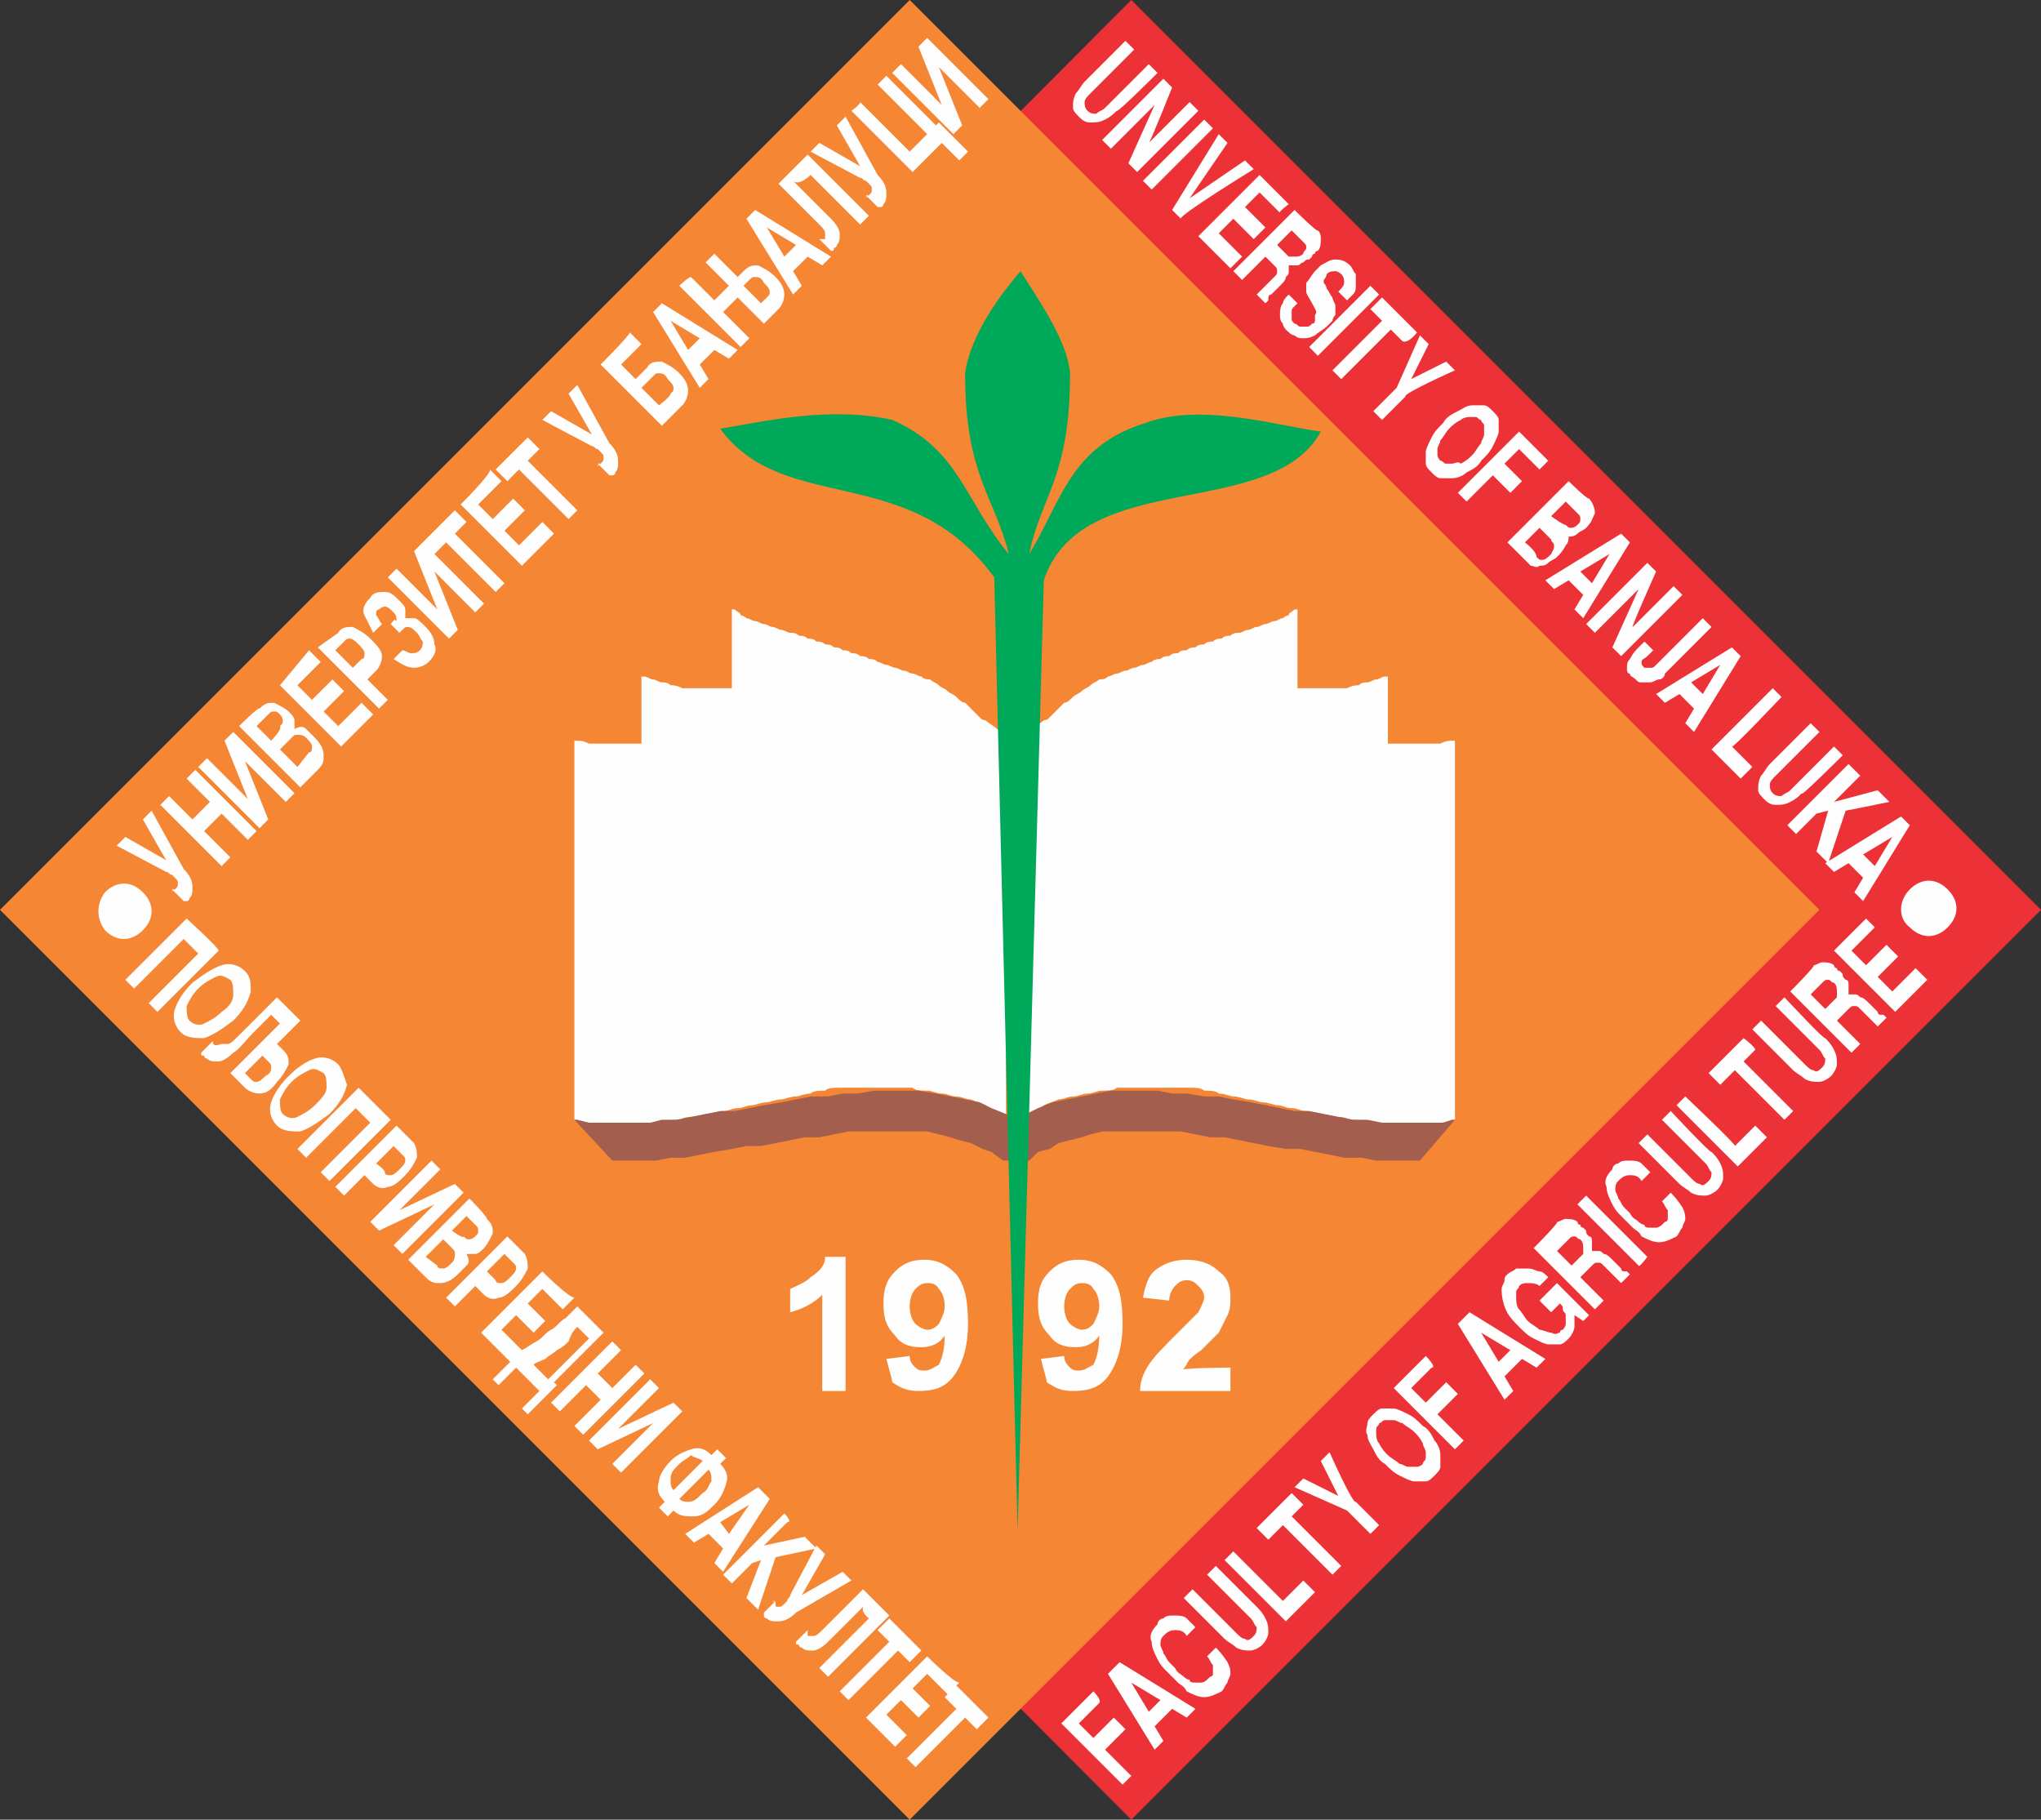 <?xml version="1.0" encoding="utf-8"?>
<!-- Generator: Adobe Illustrator 19.0.0, SVG Export Plug-In . SVG Version: 6.00 Build 0)  -->
<svg version="1.1" id="Layer_1" xmlns="http://www.w3.org/2000/svg" xmlns:xlink="http://www.w3.org/1999/xlink" x="0px" y="0px"
	 viewBox="-270 365.6 70 62.4" style="enable-background:new -270 365.6 70 62.4;" xml:space="preserve">
<rect x="-270" y="365.6" width="70" height="62.4" fill="#333333" stroke="none"/>
<style type="text/css">
	.st0{fill:#ED3237;}
	.st1{fill:#F58634;}
	.st2{fill:#FEFEFE;stroke:#537473;stroke-width:7.716210e-04;}
	.st3{fill:#A45E4D;stroke:#537473;stroke-width:7.716210e-04;}
	.st4{fill:#00A859;stroke:#537473;stroke-width:7.716210e-04;}
	.st5{fill:#FEFEFE;}
	.st6{fill:#FEFEFE;stroke:#ED3237;stroke-width:7.736520e-04;}
</style>
<g id="Layer_x0020_1">
	<g id="_222062576">
		<polygon id="_222063416" class="st0" points="-231.2,365.6 -200,396.8 -231.2,428 -262.3,396.8 		"/>
		<polygon id="_222063368" class="st1" points="-238.8,365.6 -207.6,396.8 -238.8,428 -270,396.8 		"/>
		<path id="_222063320" class="st2" d="M-250.3,404v-13c0,0,0.1,0,0.1,0c0.1,0,0.2,0,0.4,0.1c0.1,0,0.3,0,0.4,0c0.1,0,0.3,0,0.4,0
			c0.1,0,0.3,0,0.4,0c0.1,0,0.3,0,0.4,0c0.2,0,0.3,0,0.5,0c0.2,0,0.3,0,0.5,0c0.2,0,0.3,0,0.5-0.1c0.2,0,0.3,0,0.5-0.1
			c0.2,0,0.3-0.1,0.5-0.1c0.2,0,0.3-0.1,0.5-0.1c0.2,0,0.3-0.1,0.5-0.1c0.2,0,0.3-0.1,0.5-0.1c0.2,0,0.3-0.1,0.5-0.1
			c0.2,0,0.4-0.1,0.5-0.1c0.2,0,0.4-0.1,0.5-0.1c0.2,0,0.4-0.1,0.5-0.1c0.2,0,0.4,0,0.5-0.1c0.2,0,0.4,0,0.5-0.1c0.2,0,0.4,0,0.5,0
			c0.2,0,0.4,0,0.5,0c0.2,0,0.4,0,0.5,0c0.2,0,0.4,0,0.5,0c0.2,0,0.4,0,0.5,0c0.2,0,0.3,0,0.5,0.1c0.2,0,0.3,0.1,0.5,0.1
			c0.2,0,0.3,0.1,0.5,0.1c0.2,0,0.3,0.1,0.5,0.1c0.2,0.1,0.3,0.1,0.5,0.2c0.1,0.1,0.3,0.1,0.4,0.2c0.1,0.1,0.2,0.1,0.3,0.2v13
			c-0.1-0.1-0.2-0.1-0.3-0.2c-0.2-0.1-0.3-0.1-0.4-0.2c-0.2-0.1-0.3-0.1-0.5-0.2c-0.2,0-0.3-0.1-0.5-0.1c-0.2,0-0.3-0.1-0.5-0.1
			c-0.2,0-0.3-0.1-0.5-0.1c-0.2,0-0.4,0-0.5-0.1c-0.2,0-0.4,0-0.5,0c-0.2,0-0.4,0-0.5,0c-0.2,0-0.4,0-0.5,0c-0.2,0-0.4,0-0.5,0
			c-0.2,0-0.4,0-0.5,0c-0.2,0-0.4,0-0.5,0.1c-0.2,0-0.4,0-0.5,0.1c-0.2,0-0.4,0.1-0.5,0.1c-0.2,0-0.4,0.1-0.5,0.1
			c-0.2,0-0.4,0.1-0.5,0.1c-0.2,0-0.4,0.1-0.5,0.1c-0.2,0-0.3,0.1-0.5,0.1c-0.2,0-0.3,0.1-0.5,0.1c-0.2,0-0.3,0.1-0.5,0.1
			c-0.2,0-0.3,0.1-0.5,0.1c-0.2,0-0.3,0-0.5,0.1c-0.2,0-0.3,0-0.5,0.1c-0.2,0-0.3,0-0.5,0c-0.2,0-0.3,0-0.5,0c-0.1,0-0.3,0-0.4,0
			c-0.1,0-0.3,0-0.4,0c-0.1,0-0.3,0-0.4,0c-0.1,0-0.3,0-0.4,0C-250,404.1-250.1,404-250.3,404C-250.2,404-250.3,404-250.3,404
			L-250.3,404z"/>
		<path id="_222063272" class="st2" d="M-248,401.8v-13c0,0,0,0,0.1,0c0.1,0,0.2,0.1,0.3,0.1c0.1,0,0.2,0.1,0.3,0.1
			c0.1,0,0.2,0,0.3,0.1c0.1,0,0.2,0,0.4,0.1c0.1,0,0.2,0,0.4,0c0.1,0,0.3,0,0.4,0c0.1,0,0.3,0,0.4,0c0.1,0,0.3,0,0.4,0
			c0.1,0,0.3,0,0.4,0c0.1,0,0.3,0,0.4,0c0.1,0,0.3,0,0.4,0c0.1,0,0.3,0,0.4,0c0.1,0,0.3,0,0.4,0c0.1,0,0.3,0,0.4,0
			c0.1,0,0.3,0,0.4,0c0.1,0,0.3,0,0.4,0c0.1,0,0.3,0,0.4,0c0.1,0,0.3,0,0.5,0c0.1,0,0.3,0,0.5,0c0.1,0,0.3,0,0.4,0
			c0.1,0,0.3,0,0.5,0c0.1,0,0.3,0,0.5,0.1c0.1,0,0.3,0.1,0.4,0.1c0.1,0,0.3,0.1,0.4,0.1c0.1,0,0.3,0.1,0.4,0.1
			c0.1,0,0.3,0.1,0.4,0.1c0.1,0.1,0.3,0.1,0.4,0.2c0.1,0.1,0.3,0.1,0.4,0.2c0.1,0.1,0.3,0.2,0.4,0.2c0.1,0.1,0.3,0.2,0.4,0.3
			c0.1,0.1,0.2,0.2,0.3,0.2v13c-0.1-0.1-0.2-0.2-0.3-0.2c-0.1-0.1-0.3-0.2-0.4-0.3c-0.1-0.1-0.3-0.2-0.4-0.2
			c-0.1-0.1-0.3-0.1-0.4-0.2c-0.1-0.1-0.3-0.1-0.4-0.2c-0.1,0-0.3-0.1-0.4-0.1c-0.1,0-0.3-0.1-0.4-0.1c-0.1,0-0.3-0.1-0.4-0.1
			c-0.2,0-0.3,0-0.5-0.1c-0.2,0-0.3,0-0.5-0.1c-0.2,0-0.3,0-0.4,0c-0.2,0-0.3,0-0.5,0c-0.2,0-0.3,0-0.5,0c-0.2,0-0.3,0-0.5,0
			c-0.2,0-0.3,0-0.4,0c-0.2,0-0.3,0-0.5,0c-0.1,0-0.3,0-0.4,0c-0.1,0-0.3,0-0.4,0c-0.1,0-0.3,0-0.4,0c-0.1,0-0.3,0-0.4,0
			c-0.1,0-0.3,0-0.4,0c-0.1,0-0.3,0-0.4,0c-0.1,0-0.3,0-0.4,0c-0.1,0-0.3,0-0.4,0c-0.1,0-0.3,0-0.4,0c-0.1,0-0.3,0-0.4,0
			c-0.1,0-0.2,0-0.4,0c-0.1,0-0.2,0-0.4-0.1c-0.1,0-0.2,0-0.3-0.1c-0.1,0-0.2-0.1-0.3-0.1C-247.7,401.9-247.8,401.9-248,401.8
			C-248,401.8-248,401.8-248,401.8z"/>
		<path id="_222063224" class="st2" d="M-244.9,399.5v-13c0,0,0,0,0.1,0c0.1,0.1,0.2,0.1,0.2,0.2c0.1,0,0.2,0.1,0.2,0.1
			c0.1,0,0.2,0.1,0.3,0.1c0.1,0,0.2,0.1,0.3,0.1c0.1,0,0.2,0.1,0.3,0.1c0.1,0,0.2,0.1,0.3,0.1c0.1,0,0.2,0.1,0.3,0.1
			c0.1,0,0.2,0,0.3,0.1c0.1,0,0.2,0,0.3,0.1c0.1,0,0.2,0,0.3,0.1c0.1,0,0.2,0,0.3,0.1c0.1,0,0.2,0,0.3,0.1c0.1,0,0.2,0,0.3,0.1
			c0.1,0,0.2,0,0.3,0.1c0.1,0,0.2,0,0.3,0.1c0.1,0,0.2,0,0.3,0.1c0.1,0,0.2,0,0.3,0.1c0.1,0,0.2,0.1,0.3,0.1c0.1,0,0.2,0.1,0.3,0.1
			c0.1,0,0.2,0.1,0.3,0.1c0.1,0,0.2,0.1,0.3,0.1c0.1,0,0.2,0.1,0.3,0.1c0.1,0.1,0.2,0.1,0.3,0.1c0.1,0.1,0.2,0.1,0.3,0.2
			c0.1,0.1,0.2,0.1,0.3,0.2c0.1,0.1,0.2,0.1,0.3,0.2c0.1,0.1,0.2,0.2,0.3,0.2c0.1,0.1,0.2,0.2,0.3,0.3c0.1,0.1,0.2,0.2,0.3,0.3
			c0.1,0.1,0.2,0.2,0.3,0.3c0.1,0.1,0.1,0.2,0.2,0.3v13c-0.1-0.1-0.1-0.2-0.2-0.3c-0.1-0.1-0.2-0.2-0.3-0.3
			c-0.1-0.1-0.2-0.2-0.3-0.3c-0.1-0.1-0.2-0.2-0.3-0.3c-0.1-0.1-0.2-0.2-0.3-0.2c-0.1-0.1-0.2-0.1-0.3-0.2c-0.1-0.1-0.2-0.1-0.3-0.2
			c-0.1-0.1-0.2-0.1-0.3-0.2c-0.1-0.1-0.2-0.1-0.3-0.1c-0.1,0-0.2-0.1-0.3-0.1c-0.1,0-0.2-0.1-0.3-0.1c-0.1,0-0.2-0.1-0.3-0.1
			c-0.1,0-0.2-0.1-0.3-0.1c-0.1,0-0.2-0.1-0.3-0.1c-0.1,0-0.2,0-0.3-0.1c-0.1,0-0.2,0-0.3-0.1c-0.1,0-0.2,0-0.3-0.1
			c-0.1,0-0.2,0-0.3-0.1c-0.1,0-0.2,0-0.3-0.1c-0.1,0-0.2,0-0.3-0.1c-0.1,0-0.2,0-0.3-0.1c-0.1,0-0.2,0-0.3-0.1
			c-0.1,0-0.2,0-0.3-0.1c-0.1,0-0.2,0-0.3-0.1c-0.1,0-0.2-0.1-0.3-0.1c-0.1,0-0.2-0.1-0.3-0.1c-0.1,0-0.2-0.1-0.3-0.1
			c-0.1,0-0.2-0.1-0.3-0.1c-0.1,0-0.2-0.1-0.3-0.1c-0.1,0-0.2-0.1-0.2-0.1C-244.7,399.6-244.7,399.6-244.9,399.5
			C-244.8,399.5-244.8,399.5-244.9,399.5L-244.9,399.5z"/>
		<path id="_222063176" class="st2" d="M-220.1,404v-13c0,0-0.1,0-0.1,0c-0.1,0-0.2,0-0.4,0.1c-0.1,0-0.3,0-0.4,0
			c-0.1,0-0.3,0-0.4,0c-0.1,0-0.3,0-0.4,0c-0.1,0-0.3,0-0.4,0c-0.2,0-0.3,0-0.5,0c-0.2,0-0.3,0-0.5,0c-0.2,0-0.3,0-0.5-0.1
			c-0.2,0-0.3,0-0.5-0.1c-0.2,0-0.3-0.1-0.5-0.1c-0.2,0-0.3-0.1-0.5-0.1c-0.2,0-0.3-0.1-0.5-0.1c-0.2,0-0.3-0.1-0.5-0.1
			c-0.2,0-0.3-0.1-0.5-0.1c-0.2,0-0.4-0.1-0.5-0.1c-0.2,0-0.4-0.1-0.5-0.1c-0.2,0-0.4-0.1-0.5-0.1c-0.2,0-0.4,0-0.5-0.1
			c-0.2,0-0.4,0-0.5-0.1c-0.2,0-0.4,0-0.5,0c-0.2,0-0.4,0-0.5,0c-0.2,0-0.4,0-0.5,0c-0.2,0-0.4,0-0.5,0c-0.2,0-0.4,0-0.5,0
			c-0.2,0-0.3,0-0.5,0.1c-0.2,0-0.3,0.1-0.5,0.1c-0.2,0-0.3,0.1-0.5,0.1c-0.2,0-0.3,0.1-0.5,0.1c-0.2,0.1-0.3,0.1-0.5,0.2
			c-0.1,0.1-0.3,0.1-0.4,0.2c-0.1,0.1-0.2,0.1-0.3,0.2v13c0.1-0.1,0.2-0.1,0.3-0.2c0.2-0.1,0.3-0.1,0.4-0.2c0.2-0.1,0.3-0.1,0.5-0.2
			c0.2,0,0.3-0.1,0.5-0.1c0.2,0,0.3-0.1,0.5-0.1c0.2,0,0.3-0.1,0.5-0.1c0.2,0,0.4,0,0.5-0.1c0.2,0,0.4,0,0.5,0c0.2,0,0.4,0,0.5,0
			c0.2,0,0.4,0,0.5,0c0.2,0,0.4,0,0.5,0c0.2,0,0.4,0,0.5,0c0.2,0,0.4,0,0.5,0.1c0.2,0,0.4,0,0.5,0.1c0.2,0,0.4,0.1,0.5,0.1
			c0.2,0,0.4,0.1,0.5,0.1c0.2,0,0.4,0.1,0.5,0.1c0.2,0,0.4,0.1,0.5,0.1c0.2,0,0.3,0.1,0.5,0.1c0.2,0,0.3,0.1,0.5,0.1
			c0.2,0,0.3,0.1,0.5,0.1c0.2,0,0.3,0.1,0.5,0.1c0.2,0,0.3,0,0.5,0.1c0.2,0,0.3,0,0.5,0.1c0.2,0,0.3,0,0.5,0c0.2,0,0.3,0,0.5,0
			c0.1,0,0.3,0,0.4,0c0.1,0,0.3,0,0.4,0c0.1,0,0.3,0,0.4,0c0.1,0,0.3,0,0.4,0C-220.4,404.1-220.3,404-220.1,404
			C-220.1,404-220.1,404-220.1,404L-220.1,404z"/>
		<path id="_222063128" class="st2" d="M-222.4,401.8v-13c0,0,0,0-0.1,0c-0.1,0-0.2,0.1-0.3,0.1c-0.1,0-0.2,0.1-0.3,0.1
			c-0.1,0-0.2,0-0.3,0.1c-0.1,0-0.2,0-0.4,0.1c-0.1,0-0.2,0-0.4,0c-0.1,0-0.3,0-0.4,0c-0.1,0-0.3,0-0.4,0c-0.1,0-0.3,0-0.4,0
			c-0.1,0-0.3,0-0.4,0c-0.1,0-0.3,0-0.4,0c-0.1,0-0.3,0-0.4,0c-0.1,0-0.3,0-0.4,0c-0.1,0-0.3,0-0.4,0c-0.1,0-0.3,0-0.4,0
			c-0.1,0-0.3,0-0.4,0c-0.1,0-0.3,0-0.4,0c-0.1,0-0.3,0-0.4,0c-0.1,0-0.3,0-0.5,0c-0.1,0-0.3,0-0.5,0c-0.1,0-0.3,0-0.4,0
			c-0.1,0-0.3,0-0.5,0c-0.1,0-0.3,0-0.5,0.1c-0.1,0-0.3,0.1-0.4,0.1c-0.1,0-0.3,0.1-0.4,0.1c-0.1,0-0.3,0.1-0.4,0.1
			c-0.1,0-0.3,0.1-0.4,0.1c-0.1,0.1-0.3,0.1-0.4,0.2c-0.1,0.1-0.3,0.1-0.4,0.2c-0.1,0.1-0.3,0.2-0.4,0.2c-0.1,0.1-0.3,0.2-0.4,0.3
			c-0.1,0.1-0.2,0.2-0.3,0.2v13c0.1-0.1,0.2-0.2,0.3-0.2c0.1-0.1,0.3-0.2,0.4-0.3c0.1-0.1,0.3-0.2,0.4-0.2c0.1-0.1,0.3-0.1,0.4-0.2
			c0.1-0.1,0.3-0.1,0.4-0.2c0.1,0,0.3-0.1,0.4-0.1c0.1,0,0.3-0.1,0.4-0.1c0.1,0,0.3-0.1,0.4-0.1c0.2,0,0.3,0,0.5-0.1
			c0.2,0,0.3,0,0.5-0.1c0.2,0,0.3,0,0.4,0c0.2,0,0.3,0,0.5,0c0.2,0,0.3,0,0.5,0c0.2,0,0.3,0,0.5,0c0.2,0,0.3,0,0.4,0
			c0.2,0,0.3,0,0.5,0c0.1,0,0.3,0,0.4,0c0.1,0,0.3,0,0.4,0c0.1,0,0.3,0,0.4,0c0.1,0,0.3,0,0.4,0c0.1,0,0.3,0,0.4,0
			c0.1,0,0.3,0,0.4,0c0.1,0,0.3,0,0.4,0c0.1,0,0.3,0,0.4,0c0.1,0,0.3,0,0.4,0c0.1,0,0.3,0,0.4,0c0.1,0,0.2,0,0.4,0
			c0.1,0,0.2,0,0.4-0.1c0.1,0,0.2,0,0.3-0.1c0.1,0,0.2-0.1,0.3-0.1C-222.6,401.9-222.5,401.9-222.4,401.8
			C-222.4,401.8-222.4,401.8-222.4,401.8z"/>
		<path id="_222063080" class="st2" d="M-225.5,399.5v-13c0,0,0,0-0.1,0c-0.1,0.1-0.2,0.1-0.2,0.2c-0.1,0-0.2,0.1-0.2,0.1
			c-0.1,0-0.2,0.1-0.3,0.1c-0.1,0-0.2,0.1-0.3,0.1c-0.1,0-0.2,0.1-0.3,0.1c-0.1,0-0.2,0.1-0.3,0.1c-0.1,0-0.2,0.1-0.3,0.1
			c-0.1,0-0.2,0-0.3,0.1c-0.1,0-0.2,0-0.3,0.1c-0.1,0-0.2,0-0.3,0.1c-0.1,0-0.2,0-0.3,0.1c-0.1,0-0.2,0-0.3,0.1
			c-0.1,0-0.2,0-0.3,0.1c-0.1,0-0.2,0-0.3,0.1c-0.1,0-0.2,0-0.3,0.1c-0.1,0-0.2,0-0.3,0.1c-0.1,0-0.2,0-0.3,0.1
			c-0.1,0-0.2,0.1-0.3,0.1c-0.1,0-0.2,0.1-0.3,0.1c-0.1,0-0.2,0.1-0.3,0.1c-0.1,0-0.2,0.1-0.3,0.1c-0.1,0-0.2,0.1-0.3,0.1
			c-0.1,0.1-0.2,0.1-0.3,0.1c-0.1,0.1-0.2,0.1-0.3,0.2c-0.1,0.1-0.2,0.1-0.3,0.2c-0.1,0.1-0.2,0.1-0.3,0.2c-0.1,0.1-0.2,0.2-0.3,0.2
			c-0.1,0.1-0.2,0.2-0.3,0.3c-0.1,0.1-0.2,0.2-0.3,0.3c-0.1,0.1-0.2,0.2-0.3,0.3c-0.1,0.1-0.1,0.2-0.2,0.3v13
			c0.1-0.1,0.1-0.2,0.2-0.3c0.1-0.1,0.2-0.2,0.3-0.3c0.1-0.1,0.2-0.2,0.3-0.3c0.1-0.1,0.2-0.2,0.3-0.3c0.1-0.1,0.2-0.2,0.3-0.2
			c0.1-0.1,0.2-0.1,0.3-0.2c0.1-0.1,0.2-0.1,0.3-0.2c0.1-0.1,0.2-0.1,0.3-0.2c0.1-0.1,0.2-0.1,0.3-0.1c0.1,0,0.2-0.1,0.3-0.1
			c0.1,0,0.2-0.1,0.3-0.1c0.1,0,0.2-0.1,0.3-0.1c0.1,0,0.2-0.1,0.3-0.1c0.1,0,0.2-0.1,0.3-0.1c0.1,0,0.2,0,0.3-0.1
			c0.1,0,0.2,0,0.3-0.1c0.1,0,0.2,0,0.3-0.1c0.1,0,0.2,0,0.3-0.1c0.1,0,0.2,0,0.3-0.1c0.1,0,0.2,0,0.3-0.1c0.1,0,0.2,0,0.3-0.1
			c0.1,0,0.2,0,0.3-0.1c0.1,0,0.2,0,0.3-0.1c0.1,0,0.2,0,0.3-0.1c0.1,0,0.2-0.1,0.3-0.1c0.1,0,0.2-0.1,0.3-0.1
			c0.1,0,0.2-0.1,0.3-0.1c0.1,0,0.2-0.1,0.3-0.1c0.1,0,0.2-0.1,0.3-0.1c0.1,0,0.2-0.1,0.2-0.1C-225.7,399.6-225.6,399.6-225.5,399.5
			C-225.5,399.5-225.5,399.5-225.5,399.5L-225.5,399.5z"/>
		<polygon id="_222063032" class="st3" points="-250.3,404 -250.2,404 -249.8,404.1 -249.4,404.1 -249,404.1 -248.6,404.1 
			-248.2,404.1 -247.7,404.1 -247.3,404 -246.8,404 -246.3,403.9 -245.8,403.8 -245.3,403.7 -244.8,403.7 -244.3,403.6 
			-243.8,403.5 -243.2,403.4 -242.7,403.3 -242.2,403.2 -241.6,403.2 -241.1,403.1 -240.6,403.1 -240,403 -239.5,403 -239,403 
			-238.5,403 -237.9,403.1 -237.4,403.2 -236.9,403.3 -236.4,403.4 -236,403.6 -235.5,403.8 -235.2,404 -234.8,403.8 -234.4,403.6 
			-233.9,403.4 -233.4,403.3 -232.9,403.2 -232.4,403.1 -231.9,403 -231.4,403 -230.9,403 -230.3,403 -229.8,403.1 -229.3,403.1 
			-228.7,403.2 -228.2,403.2 -227.7,403.3 -227.1,403.4 -226.6,403.5 -226.1,403.6 -225.6,403.7 -225.1,403.7 -224.6,403.8 
			-224.1,403.9 -223.6,404 -223.1,404 -222.6,404.1 -222.2,404.1 -221.7,404.1 -221.3,404.1 -220.9,404.1 -220.5,404.1 -220.2,404 
			-220.1,404 -220.1,404 -221.3,405.4 -221.8,405.4 -222.3,405.4 -222.8,405.4 -223.3,405.3 -223.9,405.3 -224.4,405.2 
			-224.9,405.1 -225.4,405 -225.9,405 -226.5,404.9 -227,404.8 -227.5,404.7 -228,404.6 -228.5,404.6 -229,404.5 -229.5,404.4 
			-230,404.4 -230.4,404.4 -230.9,404.4 -231.3,404.4 -231.7,404.4 -232.2,404.4 -232.6,404.5 -232.9,404.6 -233.3,404.7 
			-233.7,404.8 -234,405 -234.4,405.1 -234.7,405.4 -235.6,405.4 -236,405.1 -236.3,405 -236.7,404.8 -237.1,404.7 -237.4,404.6 
			-237.8,404.5 -238.2,404.4 -238.6,404.4 -239.1,404.4 -239.5,404.4 -239.9,404.4 -240.4,404.4 -240.9,404.4 -241.4,404.5 
			-241.9,404.6 -242.4,404.6 -242.9,404.7 -243.4,404.8 -243.9,404.9 -244.4,404.9 -244.9,405 -245.5,405.1 -246,405.2 
			-246.5,405.3 -247,405.3 -247.5,405.4 -248.1,405.4 -248.6,405.4 -249,405.4 -250.3,404 		"/>
		<path id="_222062984" class="st4" d="M-235.9,385.4c-2.9-4-7.2-2.1-9.4-5.1c1.3-0.2,3.7-0.8,5.9-0.3c2.3,1,2.5,2.8,4,4.6
			c-0.5-2-1.5-2.7-1.5-6.2c0.2-1.4,1.3-2.8,1.9-3.5c0.7,1.1,1.6,2.4,1.7,3.5c0,3.6-1,4.2-1.4,6.2c1.1-1.8,1.4-3.7,4-4.5
			c1.9-0.7,4.5,0.1,6,0.3c-1.7,3.1-8.2,1.2-9.5,5.1l-0.9,32.6C-235.1,418-235.9,385.4-235.9,385.4z"/>
		<path id="_222062936" class="st5" d="M-264.1,396.1l0.4,0.4c0,0,0.1,0,0.1,0c0,0,0.1,0,0.1-0.1c0.1-0.1,0.1-0.2,0.1-0.4
			c0-0.2-0.1-0.4-0.3-0.6l-1.1-2l-0.3,0.3l0.8,1.4l-1.4-0.8l-0.3,0.3l1.7,0.9c0.1,0,0.1,0.1,0.2,0.1c0,0,0.1,0.1,0.1,0.1
			c0.1,0.1,0.1,0.1,0.1,0.2c0,0.1,0,0.1-0.1,0.2c0,0-0.1,0-0.1,0.1C-264,396-264,396.1-264.1,396.1z M-264.5,393.2l2.1,2.1l0.3-0.3
			l-0.9-0.9l0.6-0.6l0.9,0.9l0.3-0.3l-2.1-2.1l-0.3,0.3l0.8,0.8l-0.6,0.6l-0.8-0.8C-264.2,392.9-264.5,393.2-264.5,393.2z
			 M-263.2,391.9l2.1,2.1l0.3-0.3l-0.8-2l1.4,1.4l0.3-0.3l-2.1-2.1l-0.3,0.3l0.8,2l-1.4-1.4C-262.9,391.6-263.2,391.9-263.2,391.9z
			 M-261.8,390.5l2.1,2.1l0.6-0.6c0.2-0.2,0.2-0.3,0.2-0.5c0-0.2-0.1-0.4-0.3-0.6c-0.1-0.1-0.2-0.2-0.3-0.3c-0.1-0.1-0.2-0.1-0.4,0
			c0-0.1,0-0.2,0-0.3c0-0.1-0.1-0.2-0.2-0.3c-0.1-0.1-0.3-0.2-0.5-0.3c-0.2,0-0.3,0-0.5,0.2C-261.1,389.8-261.8,390.5-261.8,390.5z
			 M-259.8,391.9l-0.6-0.6l0.4-0.4c0.1-0.1,0.1-0.1,0.2-0.1c0.1,0,0.2,0,0.3,0.1c0.1,0.1,0.2,0.2,0.2,0.3c0,0.1,0,0.2-0.1,0.2
			L-259.8,391.9z M-260.7,391l-0.5-0.5l0.4-0.4c0.1-0.1,0.1-0.1,0.2-0.1c0.1,0,0.1,0,0.2,0.1c0.1,0.1,0.1,0.2,0.1,0.2
			c0,0.1,0,0.1-0.1,0.2C-260.3,390.6-260.7,391-260.7,391z M-260.4,389.1l2.1,2.1l1.1-1.1l-0.4-0.4l-0.8,0.8l-0.5-0.5l0.7-0.7
			l-0.4-0.4l-0.7,0.7l-0.5-0.5l0.8-0.8l-0.4-0.4L-260.4,389.1z M-259.1,387.8l2.1,2.1l0.3-0.3l-0.7-0.7l0.3-0.3
			c0.1-0.1,0.2-0.3,0.2-0.5c0-0.2-0.2-0.4-0.4-0.6c-0.2-0.2-0.4-0.3-0.6-0.4c-0.2,0-0.4,0-0.5,0.2L-259.1,387.8z M-257.9,388.5
			l-0.6-0.6l0.3-0.3c0.1-0.1,0.1-0.1,0.2-0.1c0.1,0,0.2,0.1,0.3,0.2c0.1,0.1,0.2,0.2,0.2,0.3c0,0.1,0,0.2-0.1,0.2
			C-257.6,388.2-257.9,388.5-257.9,388.5z M-256.6,387l0.3,0.3l0.1-0.1c0.1-0.1,0.1-0.1,0.2-0.1s0.2,0.1,0.3,0.2
			c0.1,0.1,0.1,0.2,0.2,0.3c0,0.1,0,0.2-0.1,0.3c-0.1,0.1-0.2,0.1-0.3,0.1c-0.1,0-0.2-0.1-0.3-0.1l-0.3,0.3c0.3,0.2,0.5,0.3,0.7,0.3
			c0.2,0,0.4-0.1,0.5-0.2c0.2-0.2,0.3-0.4,0.2-0.6c0-0.2-0.1-0.4-0.3-0.6c-0.2-0.2-0.3-0.3-0.4-0.3c-0.1,0-0.2,0-0.3,0
			c0-0.1,0-0.2,0-0.3c0-0.1-0.1-0.2-0.2-0.3c-0.2-0.2-0.3-0.3-0.5-0.3c-0.2,0-0.4,0-0.5,0.2c-0.2,0.2-0.3,0.4-0.2,0.6
			c0.1,0.2,0.2,0.4,0.3,0.6l0.3-0.3c-0.1-0.1-0.1-0.2-0.2-0.3c0-0.1,0-0.2,0.1-0.2c0,0,0.1-0.1,0.2-0.1c0.1,0,0.2,0.1,0.3,0.2
			c0.1,0.1,0.1,0.2,0.1,0.3C-256.5,386.8-256.5,386.9-256.6,387C-256.6,387-256.6,387-256.6,387z M-256.7,385.4l2.1,2.1l0.3-0.3
			l-0.8-2l1.4,1.4l0.3-0.3l-2.1-2.1l-0.3,0.3l0.8,2l-1.4-1.4C-256.4,385.1-256.7,385.4-256.7,385.4z M-255.5,384.2l0.4,0.4l0.4-0.4
			l1.7,1.7l0.3-0.3l-1.7-1.7l0.4-0.4l-0.4-0.4C-254.3,383-255.5,384.2-255.5,384.2z M-254.2,382.9l2.1,2.1l1.1-1.1l-0.4-0.4
			l-0.8,0.8l-0.5-0.5l0.7-0.7l-0.4-0.4l-0.7,0.7l-0.5-0.5l0.8-0.8l-0.4-0.4C-253.1,381.8-254.2,382.9-254.2,382.9z M-253,381.7
			l0.4,0.4l0.4-0.4l1.7,1.7l0.3-0.3l-1.7-1.7l0.4-0.4l-0.4-0.4C-251.9,380.6-253,381.7-253,381.7z M-249.5,381.5l0.4,0.4
			c0,0,0.1,0,0.1,0c0,0,0.1,0,0.1-0.1c0.1-0.1,0.1-0.2,0.1-0.4c0-0.2-0.1-0.4-0.3-0.6l-1.1-2l-0.3,0.3l0.8,1.4l-1.4-0.8l-0.3,0.3
			l1.7,0.9c0.1,0,0.1,0.1,0.2,0.1c0,0,0.1,0.1,0.1,0.1c0.1,0.1,0.1,0.1,0.1,0.2c0,0.1,0,0.1-0.1,0.2c0,0-0.1,0-0.1,0.1
			C-249.4,381.4-249.4,381.5-249.5,381.5z M-249.4,378.1l2.1,2.1l0.7-0.7c0.1-0.1,0.2-0.3,0.2-0.5c0-0.2-0.1-0.4-0.3-0.6
			c-0.2-0.2-0.4-0.3-0.6-0.4c-0.2,0-0.4,0-0.5,0.2l-0.4,0.4l-0.5-0.5l0.7-0.7l-0.4-0.4C-248.4,377.1-249.4,378.1-249.4,378.1z
			 M-247.4,379.5l-0.6-0.6l0.4-0.4c0.1-0.1,0.1-0.1,0.2-0.1c0.1,0,0.2,0,0.3,0.2c0.1,0.1,0.2,0.2,0.2,0.3c0,0.1,0,0.1-0.1,0.2
			C-247,379.2-247.4,379.5-247.4,379.5z M-247.6,376.3l1.6,2.6l0.3-0.3l-0.3-0.5l0.5-0.5l0.5,0.3l0.3-0.3l-2.6-1.6
			C-247.3,376-247.6,376.3-247.6,376.3z M-246.4,377.6l-0.6-1l1,0.6L-246.4,377.6z M-243.9,376l-0.6-0.6l0.2-0.2
			c0.1-0.1,0.1-0.1,0.2-0.1c0.1,0,0.2,0,0.3,0.2c0.1,0.1,0.2,0.2,0.2,0.3c0,0.1,0,0.1-0.1,0.2C-243.7,375.8-243.9,376-243.9,376z
			 M-246.7,375.4l2.1,2.1l0.3-0.3l-0.9-0.9l0.5-0.5l0.9,0.9l0.5-0.5c0.1-0.1,0.2-0.3,0.2-0.5c0-0.2-0.1-0.4-0.3-0.6
			c-0.2-0.2-0.4-0.3-0.6-0.4c-0.2,0-0.3,0-0.5,0.2l-0.2,0.2l-0.8-0.8l-0.3,0.3l0.8,0.8l-0.5,0.5l-0.8-0.8
			C-246.4,375.1-246.7,375.4-246.7,375.4z M-244.4,373.1l1.6,2.6l0.3-0.3l-0.3-0.5l0.5-0.5l0.5,0.3l0.3-0.3l-2.6-1.6
			C-244,372.7-244.4,373.1-244.4,373.1z M-243.1,374.4l-0.6-1l1,0.6L-243.1,374.4z M-242.2,371.6l1.7,1.7l0.3-0.3l-2.1-2.1l-1,1
			c0.1,0.1,0.2,0.2,0.4,0.4c0.2,0.2,0.3,0.3,0.5,0.5c0.2,0.2,0.3,0.3,0.5,0.5c0.1,0.1,0.2,0.2,0.2,0.3c0,0.1,0,0.1,0,0.2
			c0,0,0,0-0.1,0c0,0-0.1,0-0.1,0l0.4,0.4c0.1,0,0.1,0,0.1-0.1c0,0,0.1,0,0.1-0.1c0.1-0.1,0.1-0.2,0.1-0.4c0-0.1-0.1-0.3-0.3-0.5
			c-0.2-0.2-0.4-0.4-0.7-0.7l-0.6-0.6C-242.6,372-242.2,371.6-242.2,371.6z M-240.3,372.3l0.4,0.4c0,0,0.1,0,0.1,0
			c0,0,0.1,0,0.1-0.1c0.1-0.1,0.1-0.2,0.1-0.4c0-0.2-0.1-0.4-0.3-0.6l-1.1-2l-0.3,0.3l0.8,1.4l-1.4-0.8l-0.3,0.3l1.7,0.9
			c0.1,0,0.1,0.1,0.2,0.1c0,0,0.1,0.1,0.1,0.1c0.1,0.1,0.1,0.1,0.1,0.2c0,0.1,0,0.1-0.1,0.2c0,0-0.1,0-0.1,0.1
			C-240.2,372.2-240.2,372.3-240.3,372.3z M-240.8,369.4l2.1,2.1l1-1l0.6,0.6l0.3-0.3l-1-1l-0.1,0.1l-1.7-1.7l-0.3,0.3l1.7,1.7
			l-0.6,0.6l-1.7-1.7C-240.5,369.2-240.8,369.4-240.8,369.4z M-239.4,368.1l2.1,2.1l0.3-0.3l-0.8-2l1.4,1.4l0.3-0.3l-2.1-2.1
			l-0.3,0.3l0.8,2l-1.4-1.4C-239.1,367.8-239.4,368.1-239.4,368.1z"/>
		<path id="_222062888" class="st5" d="M-263.6,397.1l-2.1,2.1l0.3,0.3l1.7-1.7l0.5,0.5l-1.7,1.7l0.3,0.3l2.1-2.1
			C-262.5,398.1-263.6,397.1-263.6,397.1z M-261.6,398.9c-0.2-0.2-0.5-0.3-0.8-0.2c-0.3,0.1-0.6,0.3-1,0.6c-0.3,0.3-0.5,0.6-0.6,0.9
			c-0.1,0.3,0,0.6,0.2,0.8c0.2,0.2,0.5,0.2,0.8,0.2c0.3-0.1,0.6-0.3,1-0.6c0.3-0.3,0.5-0.6,0.6-1
			C-261.4,399.3-261.4,399.1-261.6,398.9z M-262.4,400.3c-0.2,0.2-0.4,0.3-0.6,0.4c-0.2,0.1-0.4,0-0.5-0.1c-0.1-0.1-0.1-0.3-0.1-0.5
			c0.1-0.2,0.2-0.4,0.4-0.6c0.2-0.2,0.4-0.3,0.6-0.4c0.2-0.1,0.3,0,0.5,0.1c0.1,0.1,0.1,0.3,0.1,0.5
			C-262,399.9-262.1,400.1-262.4,400.3z M-262.7,401.3l-0.4,0.4c0,0.1,0,0.1,0.1,0.1c0,0,0,0.1,0.1,0.1c0.1,0.1,0.2,0.1,0.4,0.1
			c0.1,0,0.3-0.1,0.5-0.3c0.2-0.1,0.4-0.4,0.7-0.7l0.6-0.6l0.3,0.3l-1.7,1.7l0.5,0.5c0.1,0.1,0.3,0.2,0.5,0.2c0.2,0,0.4-0.1,0.6-0.4
			c0.2-0.2,0.3-0.4,0.4-0.6c0-0.2,0-0.3-0.2-0.5l-0.2-0.2l0.8-0.8l-0.8-0.8c-0.1,0.1-0.2,0.2-0.4,0.4c-0.2,0.2-0.3,0.3-0.5,0.5
			c-0.2,0.2-0.3,0.3-0.5,0.5c-0.1,0.1-0.2,0.2-0.3,0.2c-0.1,0-0.1,0-0.2,0C-262.7,401.5-262.7,401.4-262.7,401.3
			C-262.7,401.4-262.7,401.4-262.7,401.3z M-261.6,402.4l0.6-0.6l0.2,0.2c0.1,0.1,0.1,0.1,0.1,0.2c0,0.1,0,0.2-0.2,0.3
			c-0.1,0.1-0.2,0.2-0.3,0.2c-0.1,0-0.1,0-0.2-0.1C-261.4,402.6-261.6,402.4-261.6,402.4z M-258.4,402.1c-0.2-0.2-0.5-0.3-0.8-0.2
			c-0.3,0.1-0.6,0.3-0.9,0.6c-0.3,0.3-0.5,0.6-0.6,0.9c-0.1,0.3,0,0.6,0.2,0.8c0.2,0.2,0.5,0.2,0.8,0.2c0.3-0.1,0.6-0.3,1-0.6
			c0.3-0.3,0.5-0.6,0.6-1C-258.2,402.5-258.3,402.2-258.4,402.1z M-259.2,403.5c-0.2,0.2-0.4,0.3-0.6,0.4c-0.2,0.1-0.4,0-0.5-0.1
			c-0.1-0.1-0.1-0.3-0.1-0.5c0.1-0.2,0.2-0.4,0.4-0.6c0.2-0.2,0.4-0.3,0.6-0.4c0.2-0.1,0.3,0,0.5,0.1c0.1,0.1,0.1,0.3,0.1,0.5
			C-258.8,403.1-259,403.3-259.2,403.5z M-257.7,402.9l-2.1,2.1l0.3,0.3l1.7-1.7l0.5,0.5l-1.7,1.7l0.3,0.3l2.1-2.1
			C-256.6,404-257.7,402.9-257.7,402.9z M-256.4,404.2l-2.1,2.1l0.3,0.3l0.7-0.7l0.3,0.3c0.1,0.1,0.3,0.2,0.5,0.1
			c0.2,0,0.4-0.2,0.6-0.4c0.2-0.2,0.3-0.4,0.4-0.6c0-0.2,0-0.3-0.1-0.5C-255.8,404.8-256.4,404.2-256.4,404.2z M-257.1,405.5
			l0.6-0.6l0.3,0.3c0.1,0.1,0.1,0.1,0.1,0.2c0,0.1-0.1,0.2-0.2,0.3c-0.1,0.1-0.2,0.2-0.3,0.2c-0.1,0-0.2,0-0.2-0.1
			C-256.8,405.7-257.1,405.5-257.1,405.5z M-255.2,405.4l-2.1,2.1l0.3,0.3l1.9-0.9l-1.4,1.4l0.3,0.3l2.1-2.1l-0.3-0.3l-1.9,0.9
			l1.4-1.4C-255,405.6-255.2,405.4-255.2,405.4z M-253.9,406.7l-2.1,2.1l0.6,0.6c0.2,0.2,0.3,0.2,0.5,0.2c0.2,0,0.4-0.1,0.6-0.3
			c0.1-0.1,0.2-0.2,0.3-0.3c0.1-0.1,0.1-0.2,0-0.4c0.1,0,0.2,0,0.3,0c0.1,0,0.2-0.1,0.3-0.2c0.1-0.1,0.2-0.3,0.3-0.5
			c0-0.2,0-0.3-0.2-0.5C-253.3,407.3-253.9,406.7-253.9,406.7z M-255.4,408.7l0.6-0.6l0.3,0.3c0.1,0.1,0.1,0.1,0.1,0.2
			c0,0.1,0,0.2-0.1,0.3c-0.1,0.1-0.2,0.2-0.3,0.2c-0.1,0-0.2,0-0.2-0.1C-255,409-255.4,408.7-255.4,408.7z M-254.5,407.8l0.5-0.5
			l0.3,0.3c0.1,0.1,0.1,0.1,0.1,0.2c0,0.1,0,0.1-0.1,0.2c-0.1,0.1-0.2,0.1-0.2,0.1c-0.1,0-0.1,0-0.2-0.1
			C-254.1,408.1-254.5,407.8-254.5,407.8z M-252.6,408l-2.1,2.1l0.3,0.3l0.7-0.7l0.3,0.3c0.1,0.1,0.3,0.2,0.5,0.1
			c0.2,0,0.4-0.2,0.6-0.4c0.2-0.2,0.3-0.4,0.4-0.6c0-0.2,0-0.3-0.1-0.5C-252,408.6-252.6,408-252.6,408z M-253.3,409.2l0.6-0.6
			l0.3,0.3c0.1,0.1,0.1,0.1,0.1,0.2c0,0.1-0.1,0.2-0.2,0.3c-0.1,0.1-0.2,0.2-0.3,0.2c-0.1,0-0.2,0-0.2-0.1L-253.3,409.2z
			 M-251.4,409.2l-2.1,2.1l1,1l0.4-0.4l-0.7-0.7l0.5-0.5l0.6,0.6l0.4-0.4l-0.6-0.6l0.5-0.5l0.7,0.7l0.4-0.4
			C-250.5,410.1-251.4,409.2-251.4,409.2z M-252.1,411.9l-1,1l0.2,0.2l0.6-0.6l0.8,0.8l-0.6,0.6l0.2,0.2l1-1l-0.1-0.1l1.7-1.7
			l-0.9-0.9c-0.1,0.1-0.3,0.3-0.4,0.4c-0.2,0.1-0.3,0.3-0.5,0.4c-0.2,0.1-0.3,0.3-0.5,0.4c-0.2,0.1-0.3,0.2-0.5,0.3
			C-252,412.1-252.1,411.9-252.1,411.9z M-250.2,411.1l0.4,0.4l-1.4,1.4l-0.5-0.5c0.1-0.1,0.2-0.1,0.4-0.2c0.1-0.1,0.3-0.2,0.4-0.3
			c0.2-0.1,0.3-0.2,0.4-0.3C-250.4,411.3-250.3,411.2-250.2,411.1z M-249,411.6l-2.1,2.1l0.3,0.3l0.9-0.9l0.5,0.5l-0.9,0.9l0.3,0.3
			l2.1-2.1l-0.3-0.3l-0.8,0.8l-0.5-0.5l0.8-0.8L-249,411.6z M-247.7,412.9l-2.1,2.1l0.3,0.3l1.9-0.9l-1.4,1.4l0.3,0.3l2.1-2.1
			l-0.3-0.3l-1.9,0.9l1.4-1.4C-247.4,413.2-247.7,412.9-247.7,412.9z M-247.2,417.1l-0.2,0.2l0.3,0.3l0.2-0.2
			c0.2,0.2,0.4,0.2,0.7,0.2c0.3,0,0.5-0.2,0.7-0.4c0.2-0.2,0.3-0.4,0.4-0.7c0.1-0.3,0-0.5-0.2-0.7l0.2-0.2l-0.3-0.3l-0.2,0.2
			c-0.2-0.2-0.4-0.3-0.7-0.2c-0.3,0.1-0.5,0.2-0.7,0.4c-0.2,0.2-0.4,0.5-0.4,0.7C-247.5,416.7-247.4,416.9-247.2,417.1z
			 M-245.9,415.7l-1,1c-0.1-0.1-0.1-0.2-0.1-0.4c0-0.2,0.1-0.3,0.3-0.5c0.1-0.1,0.3-0.2,0.4-0.3C-246.2,415.6-246,415.6-245.9,415.7
			z M-246.7,417l1-1c0.1,0.1,0.1,0.2,0.1,0.4c-0.1,0.1-0.1,0.3-0.3,0.4c-0.2,0.2-0.3,0.3-0.5,0.3
			C-246.5,417.1-246.6,417.1-246.7,417z M-244,416.6l-2.5,1.6l0.3,0.3l0.5-0.3l0.5,0.5l-0.3,0.5l0.3,0.3l1.6-2.5
			C-243.7,416.9-244,416.6-244,416.6z M-245.3,417.8l1-0.6l-0.7,1C-245,418.2-245.3,417.8-245.3,417.8z M-243.1,417.5l-2.1,2.1
			l0.3,0.3l0.7-0.7l0.3-0.1l-0.5,1.3l0.4,0.4l0.6-1.8l1.4-0.3l-0.4-0.4l-1.4,0.3l0.8-0.8C-242.8,417.8-243.1,417.5-243.1,417.5z
			 M-243.4,420.5l-0.4,0.4c0,0,0,0.1,0,0.1c0,0,0,0.1,0.1,0.1c0.1,0.1,0.2,0.1,0.4,0.1c0.2,0,0.4-0.1,0.6-0.3l1.9-1.1l-0.3-0.3
			l-1.4,0.8l0.8-1.4l-0.3-0.3l-0.9,1.7c0,0.1-0.1,0.1-0.1,0.2c0,0-0.1,0.1-0.1,0.1c-0.1,0.1-0.1,0.1-0.2,0.1c-0.1,0-0.1,0-0.1-0.1
			c0,0,0-0.1-0.1-0.1C-243.4,420.6-243.4,420.5-243.4,420.5z M-240.2,421.1l-1.7,1.7l0.3,0.3l2.1-2.1l-0.9-0.9
			c-0.1,0.1-0.2,0.2-0.4,0.4c-0.2,0.2-0.3,0.3-0.5,0.5c-0.2,0.2-0.3,0.3-0.5,0.5c-0.1,0.1-0.2,0.2-0.3,0.2c-0.1,0-0.1,0-0.2,0
			c0,0,0,0,0-0.1c0,0,0-0.1,0-0.1l-0.4,0.4c0,0.1,0,0.1,0.1,0.1c0,0,0,0.1,0.1,0.1c0.1,0.1,0.2,0.1,0.4,0.1c0.1,0,0.3-0.1,0.5-0.3
			c0.2-0.2,0.4-0.4,0.7-0.7l0.6-0.6C-240.6,420.8-240.2,421.1-240.2,421.1z M-239.5,421.1l-0.4,0.4l0.4,0.4l-1.7,1.7l0.3,0.3
			l1.7-1.7l0.4,0.4l0.4-0.4C-238.4,422.2-239.5,421.1-239.5,421.1z M-238.2,422.4l-2.1,2.1l1,1l0.4-0.4l-0.7-0.7l0.5-0.5l0.6,0.6
			l0.4-0.4l-0.6-0.6l0.5-0.5l0.7,0.7l0.4-0.4C-237.3,423.3-238.2,422.4-238.2,422.4z M-237.2,423.4l-0.4,0.4l0.4,0.4l-1.7,1.7
			l0.3,0.3l1.7-1.7l0.4,0.4l0.4-0.4C-236.1,424.5-237.2,423.4-237.2,423.4z"/>
		<path id="_222062840" class="st5" d="M-266.4,396.2c0.4-0.4,0.9-0.4,1.3,0s0.4,0.9,0,1.3s-0.9,0.4-1.3,0
			C-266.7,397.1-266.7,396.6-266.4,396.2z"/>
		<g>
			<path id="_222062792" class="st5" d="M-230.3,368.1l-0.3-0.3l-1.5,1.5c-0.1,0.1-0.2,0.1-0.3,0.2c-0.1,0-0.2,0-0.3-0.1
				c-0.1-0.1-0.1-0.2-0.1-0.3c0-0.1,0.1-0.2,0.2-0.3l1.5-1.5l-0.3-0.3l-1.4,1.4c-0.1,0.1-0.2,0.3-0.3,0.4c-0.1,0.2-0.1,0.3-0.1,0.5
				c0,0.1,0.1,0.2,0.2,0.3c0.1,0.1,0.2,0.2,0.4,0.2c0.2,0,0.3,0,0.5-0.1c0.2-0.1,0.3-0.2,0.4-0.3
				C-231.7,369.5-230.3,368.1-230.3,368.1z M-229.8,368.6l-0.3-0.3l-2.1,2.1l0.3,0.3l1.5-1.5l-0.9,2l0.3,0.3l2.1-2.1l-0.3-0.3
				l-1.4,1.4C-230.6,370.6-229.8,368.6-229.8,368.6z M-230.5,372.1l2.1-2.1l-0.3-0.3l-2.1,2.1C-230.8,371.8-230.5,372.1-230.5,372.1
				z M-227,371.4l-0.3-0.3l-1.9,1.3l1.3-1.9l-0.3-0.3l-1.6,2.6l0.3,0.3C-229.6,373-227,371.4-227,371.4z M-225.8,372.6l-1-1
				l-2.1,2.1l1.1,1.1l0.4-0.4l-0.8-0.8l0.5-0.5l0.7,0.7l0.4-0.4l-0.7-0.7l0.5-0.5l0.7,0.7C-226.2,372.9-225.8,372.6-225.8,372.6z
				 M-225.6,372.8l-2.1,2.1l0.3,0.3l0.8-0.8l0.3,0.3c0.1,0.1,0.1,0.1,0.1,0.2c0,0.1,0,0.1-0.1,0.2l-0.4,0.4c0,0-0.1,0.1-0.1,0.1
				c0,0-0.1,0.1-0.1,0.1l0.3,0.3l0.1-0.1c0,0,0-0.1,0-0.1c0,0,0-0.1,0.1-0.1c0.1-0.1,0.2-0.2,0.3-0.3c0.1-0.1,0.2-0.2,0.2-0.3
				c0.1-0.1,0.1-0.1,0.1-0.2c0-0.1,0-0.1,0-0.2c0.1,0,0.2,0,0.3,0c0.1,0,0.1-0.1,0.2-0.1c0.1-0.1,0.1-0.1,0.2-0.1c0,0,0,0,0.1-0.1
				c0-0.1,0.1-0.1,0.1-0.1c0-0.1,0.1-0.1,0.1-0.1c0.1-0.1,0.1-0.3,0.1-0.4c0-0.1,0-0.2-0.1-0.3
				C-224.8,373.6-225.6,372.8-225.6,372.8z M-226.2,374l0.5-0.5l0.4,0.4c0.1,0.1,0.1,0.1,0.1,0.2c0,0.1-0.1,0.1-0.1,0.2c0,0,0,0,0,0
				c-0.1,0.1-0.2,0.1-0.3,0.1c-0.1,0-0.2,0-0.2,0C-225.8,374.4-226.2,374-226.2,374z M-224.1,375.6l0.3,0.3c0,0,0,0,0,0c0,0,0,0,0,0
				c0.1-0.1,0.1-0.1,0.2-0.2c0.1-0.1,0.1-0.2,0.1-0.3c0-0.1,0-0.3,0-0.4c-0.1-0.1-0.1-0.2-0.2-0.3c-0.2-0.2-0.4-0.2-0.5-0.2
				c-0.2,0-0.3,0.1-0.5,0.2c-0.1,0.1-0.2,0.2-0.2,0.2c-0.1,0.1-0.2,0.3-0.3,0.4c0,0.1,0,0.2,0,0.3c0,0.1,0.1,0.2,0.2,0.4
				c0.1,0.2,0.2,0.3,0.1,0.4c0,0.1,0,0.1,0,0.2c0,0,0,0.1-0.1,0.1c-0.1,0.1-0.1,0.1-0.2,0.1c-0.1,0-0.1,0-0.2,0
				c-0.1,0-0.1-0.1-0.2-0.1c-0.1-0.1-0.1-0.1-0.1-0.2c0-0.1,0-0.1,0-0.2c0-0.1,0-0.1,0.1-0.2c0,0,0.1-0.1,0.1-0.1l-0.3-0.3
				c-0.1,0.1-0.2,0.2-0.2,0.3c-0.1,0.1-0.1,0.3-0.1,0.4c0,0.1,0,0.2,0.1,0.3c0,0.1,0.1,0.2,0.1,0.2c0.1,0.1,0.2,0.2,0.3,0.2
				c0.1,0.1,0.2,0.1,0.3,0.1c0.1,0,0.2,0,0.4-0.1c0.1-0.1,0.3-0.2,0.4-0.3c0.1-0.1,0.1-0.1,0.2-0.2c0-0.1,0.1-0.2,0.1-0.2
				c0-0.1,0-0.2,0-0.3c0-0.1-0.1-0.2-0.1-0.3c-0.1-0.1-0.1-0.2-0.2-0.3c0-0.1-0.1-0.2-0.1-0.2c0-0.1,0-0.1,0-0.1
				c0,0,0.1-0.1,0.1-0.2c0.1-0.1,0.2-0.1,0.3-0.1c0.1,0,0.2,0.1,0.2,0.1c0.1,0.1,0.1,0.2,0.1,0.3
				C-223.9,375.4-224,375.5-224.1,375.6z M-224.8,377.8l2.1-2.1l-0.3-0.3l-2.1,2.1L-224.8,377.8z M-221.4,377l-1.2-1.2l-0.4,0.4
				l0.4,0.4l-1.7,1.7l0.3,0.3l1.7-1.7l0.4,0.4C-221.7,377.4-221.4,377-221.4,377z M-220.1,378.3l-0.3-0.3l-1.2,0.6l0.6-1.2l-0.3-0.3
				l-0.8,1.8l-0.8,0.8l0.3,0.3l0.8-0.8C-221.9,379.1-220.1,378.3-220.1,378.3z M-220.2,382c0.2,0,0.4-0.1,0.5-0.2
				c0.2-0.1,0.4-0.2,0.5-0.4c0.2-0.2,0.3-0.3,0.4-0.5c0.1-0.2,0.2-0.4,0.2-0.5c0-0.2,0-0.3,0-0.4c0-0.1-0.1-0.2-0.2-0.3
				c-0.1-0.1-0.2-0.2-0.3-0.2c-0.1,0-0.3,0-0.4,0c-0.2,0-0.3,0.1-0.5,0.2c-0.2,0.1-0.4,0.2-0.5,0.4c-0.2,0.2-0.3,0.3-0.4,0.5
				c-0.1,0.2-0.2,0.4-0.2,0.5c0,0.2,0,0.3,0,0.4c0,0.1,0.1,0.2,0.2,0.3c0.1,0.1,0.2,0.2,0.3,0.2C-220.5,382-220.4,382-220.2,382z
				 M-220.2,381.5c-0.1,0-0.2,0-0.2,0c-0.1,0-0.1-0.1-0.2-0.1c0,0-0.1-0.1-0.1-0.2c0-0.1,0-0.2,0-0.2c0-0.1,0.1-0.2,0.1-0.3
				c0.1-0.1,0.2-0.3,0.3-0.4c0.1-0.1,0.2-0.2,0.4-0.3c0.1-0.1,0.3-0.1,0.3-0.1c0.1,0,0.2,0,0.2,0c0.1,0,0.1,0.1,0.2,0.1
				c0,0.1,0.1,0.1,0.1,0.2c0,0.1,0,0.2,0,0.3c0,0.1-0.1,0.2-0.1,0.3c-0.1,0.1-0.2,0.3-0.3,0.4c-0.1,0.1-0.2,0.2-0.4,0.3
				C-220,381.4-220.1,381.5-220.2,381.5z M-216.9,381.4l-1-1l-2.1,2.1l0.3,0.3l0.9-0.9l0.6,0.6l0.4-0.4l-0.6-0.6l0.5-0.5l0.7,0.7
				C-217.3,381.8-216.9,381.4-216.9,381.4z M-216.2,382.1l-2.1,2.1l0.6,0.6c0.1,0.1,0.1,0.1,0.2,0.2c0.1,0,0.2,0.1,0.3,0
				c0.1,0,0.2,0,0.3-0.1c0.1-0.1,0.2-0.1,0.3-0.2c0.1-0.1,0.2-0.2,0.3-0.4c0.1-0.1,0.1-0.2,0.1-0.3c0.1,0,0.2,0,0.3-0.1
				c0.1-0.1,0.2-0.1,0.3-0.2c0.2-0.2,0.2-0.3,0.3-0.5c0-0.2-0.1-0.4-0.2-0.5C-215.6,382.7-216.2,382.1-216.2,382.1z M-216.8,383.3
				l0.5-0.5l0.4,0.4c0.1,0.1,0.1,0.1,0.1,0.2c0,0.1,0,0.1-0.1,0.2c-0.1,0.1-0.2,0.1-0.2,0.1c-0.1,0-0.1,0-0.2-0.1
				C-216.4,383.6-216.8,383.3-216.8,383.3z M-217.7,384.2l0.5-0.5l0.4,0.4c0,0.1,0.1,0.1,0.1,0.2c0,0.1,0,0.1-0.1,0.3
				c-0.1,0.1-0.2,0.2-0.3,0.2c-0.1,0-0.1,0-0.2-0.1C-217.3,384.5-217.7,384.2-217.7,384.2z M-215.7,386.8l1.6-2.6l-0.3-0.3l-2.6,1.6
				l0.3,0.3l0.5-0.3l0.5,0.5l-0.3,0.5C-216,386.5-215.7,386.8-215.7,386.8z M-215.8,385.2l1-0.6l-0.6,1
				C-215.4,385.6-215.8,385.2-215.8,385.2z M-213.2,385.2l-0.3-0.3l-2.1,2.1l0.3,0.3l1.5-1.5l-0.9,2l0.3,0.3l2.1-2.1l-0.3-0.3
				l-1.4,1.4C-214.1,387.2-213.2,385.2-213.2,385.2z M-211.3,387.1l-0.3-0.3l-1.6,1.6c-0.1,0.1-0.1,0.1-0.2,0.1c-0.1,0-0.1,0-0.2,0
				c-0.1-0.1-0.1-0.1-0.1-0.2c0-0.1,0.1-0.1,0.2-0.2l0.2-0.2l-0.3-0.3l-0.2,0.2c-0.1,0.1-0.2,0.2-0.3,0.4c-0.1,0.1-0.1,0.2-0.1,0.3
				c0,0.1,0,0.2,0.1,0.2c0,0.1,0.1,0.1,0.2,0.2c0.1,0.1,0.1,0.1,0.2,0.1c0.1,0,0.2,0,0.3,0c0.1,0,0.2-0.1,0.3-0.1
				c0.1,0,0.2-0.1,0.2-0.2C-212.9,388.7-211.3,387.1-211.3,387.1z M-211.9,390.7l1.6-2.6l-0.3-0.3l-2.6,1.6l0.3,0.3l0.5-0.3l0.5,0.5
				l-0.3,0.5C-212.2,390.4-211.9,390.7-211.9,390.7z M-212,389l1-0.6l-0.6,1C-211.6,389.4-212,389-212,389z M-208.9,389.5l-0.3-0.3
				l-2.1,2.1l1,1l0.4-0.4l-0.7-0.7C-210.6,391.3-208.9,389.5-208.9,389.5z M-206.8,391.5l-0.3-0.3l-1.5,1.5
				c-0.1,0.1-0.2,0.1-0.3,0.2c-0.1,0-0.2,0-0.3-0.1c-0.1-0.1-0.1-0.2-0.1-0.3c0-0.1,0.1-0.2,0.2-0.3l1.5-1.5l-0.3-0.3l-1.4,1.4
				c-0.1,0.1-0.2,0.3-0.3,0.4c-0.1,0.2-0.1,0.3-0.1,0.5c0,0.1,0.1,0.2,0.2,0.3c0.1,0.1,0.2,0.2,0.4,0.2c0.2,0,0.3,0,0.5-0.1
				c0.2-0.1,0.3-0.2,0.4-0.3C-208.3,393-206.8,391.5-206.8,391.5z M-206.6,391.8l-2.1,2.1l0.3,0.3l0.7-0.7l0.4-0.1l-0.4,1.4l0.4,0.4
				l0.6-1.8l1.5-0.3l-0.4-0.4l-1.5,0.4l0.9-0.9C-206.3,392.1-206.6,391.8-206.6,391.8z M-206.1,396.5l1.6-2.6l-0.3-0.3l-2.6,1.6
				l0.3,0.3l0.5-0.3l0.5,0.5l-0.3,0.5C-206.4,396.2-206.1,396.5-206.1,396.5z M-206.1,394.9l1-0.6l-0.6,1
				C-205.8,395.2-206.1,394.9-206.1,394.9z"/>
			<path id="_222062672" class="st5" d="M-232.5,423.6l-1.1,1.1l2.1,2.1l0.3-0.3l-0.9-0.9l0.7-0.7l-0.4-0.4l-0.7,0.7l-0.5-0.5
				l0.7-0.7C-232.2,423.9-232.5,423.6-232.5,423.6z M-229,424.2l-2.6-1.6l-0.4,0.4l1.6,2.6l0.3-0.3l-0.3-0.5l0.6-0.6l0.5,0.3
				C-229.3,424.5-229,424.2-229,424.2z M-230.6,424.3l-0.6-1l1,0.6L-230.6,424.3z M-228.3,422.1l-0.3,0.3c0.1,0.1,0.1,0.2,0.2,0.3
				c0,0.1,0,0.2,0,0.3c0,0.1-0.1,0.1-0.1,0.1c0,0,0,0-0.1,0.1c0,0-0.1,0.1-0.2,0.1c-0.1,0-0.1,0-0.2,0c-0.1,0-0.2,0-0.2-0.1
				c-0.1,0-0.2-0.1-0.2-0.1c-0.1-0.1-0.2-0.1-0.3-0.3c-0.1-0.1-0.1-0.1-0.2-0.2c-0.1-0.1-0.1-0.2-0.2-0.3c0-0.1-0.1-0.2-0.1-0.3
				c0-0.1,0-0.2,0.1-0.3c0.1-0.1,0.2-0.2,0.4-0.2c0.1,0,0.3,0,0.4,0.2l0.3-0.3c-0.1-0.1-0.2-0.2-0.3-0.3c-0.1-0.1-0.3-0.1-0.4-0.1
				c-0.2,0-0.3,0-0.4,0.1c-0.1,0-0.2,0.1-0.2,0.2c-0.2,0.2-0.3,0.4-0.2,0.6c0,0.2,0.1,0.4,0.2,0.6c0.1,0.2,0.2,0.3,0.3,0.4
				c0.1,0.1,0.1,0.1,0.2,0.2c0.1,0.1,0.1,0.1,0.2,0.2c0.1,0.1,0.2,0.1,0.3,0.3c0.2,0.1,0.4,0.2,0.6,0.2c0.2,0,0.4-0.1,0.6-0.2
				c0.1-0.1,0.1-0.2,0.2-0.3c0-0.1,0.1-0.2,0.1-0.3c0-0.1,0-0.2-0.1-0.4C-228.1,422.3-228.2,422.2-228.3,422.1z M-228.3,419.3
				l-0.3,0.3l1.5,1.5c0.1,0.1,0.1,0.2,0.2,0.3c0,0.1,0,0.2-0.1,0.3c-0.1,0.1-0.2,0.2-0.3,0.1c-0.1,0-0.2-0.1-0.3-0.2l-1.5-1.5
				l-0.3,0.3l1.4,1.4c0.1,0.1,0.3,0.2,0.4,0.3c0.2,0.1,0.3,0.1,0.5,0.1c0.1,0,0.3-0.1,0.4-0.2c0.1-0.1,0.2-0.3,0.2-0.4
				c0-0.2,0-0.3-0.1-0.5c-0.1-0.2-0.2-0.3-0.3-0.4C-226.8,420.8-228.3,419.3-228.3,419.3z M-227.7,418.8l-0.3,0.3l2.1,2.1l1-1
				l-0.4-0.4l-0.7,0.7C-226,420.5-227.7,418.8-227.7,418.8z M-225.7,416.8l-1.2,1.2l0.4,0.4l0.5-0.5l1.7,1.7l0.3-0.3l-1.7-1.7
				l0.4-0.4C-225.4,417.1-225.7,416.8-225.7,416.8z M-224.4,415.4l-0.3,0.3l0.6,1.2l-1.2-0.6l-0.3,0.3l1.8,0.8l0.8,0.8l0.3-0.3
				l-0.8-0.8C-223.6,417.2-224.4,415.4-224.4,415.4z M-220.6,415.5c0-0.2-0.1-0.4-0.2-0.5c-0.1-0.2-0.2-0.4-0.4-0.5
				c-0.2-0.2-0.3-0.3-0.5-0.4c-0.2-0.1-0.4-0.2-0.5-0.2c-0.2,0-0.3,0-0.4,0c-0.1,0-0.2,0.1-0.3,0.2c-0.1,0.1-0.2,0.2-0.2,0.3
				c0,0.1-0.1,0.3,0,0.4c0,0.2,0.1,0.3,0.2,0.5c0.1,0.2,0.2,0.4,0.4,0.5c0.2,0.2,0.3,0.3,0.5,0.4c0.2,0.1,0.4,0.2,0.5,0.2
				c0.2,0,0.3,0,0.4,0c0.1,0,0.2-0.1,0.3-0.2c0.1-0.1,0.2-0.2,0.2-0.3C-220.6,415.8-220.6,415.6-220.6,415.5z M-221.1,415.4
				c0,0.1,0,0.2,0,0.2c0,0.1-0.1,0.1-0.1,0.2c0,0-0.1,0.1-0.2,0.1c-0.1,0-0.2,0-0.3,0c-0.1,0-0.2-0.1-0.3-0.1
				c-0.1-0.1-0.3-0.2-0.4-0.3c-0.1-0.1-0.2-0.2-0.3-0.4c-0.1-0.1-0.1-0.3-0.1-0.3c0-0.1,0-0.2,0-0.2c0-0.1,0.1-0.1,0.1-0.2
				c0.1,0,0.1-0.1,0.2-0.1c0.1,0,0.2,0,0.3,0c0.1,0,0.2,0.1,0.3,0.1c0.1,0.1,0.3,0.2,0.4,0.3c0.1,0.1,0.2,0.2,0.3,0.4
				C-221.2,415.2-221.1,415.3-221.1,415.4z M-221.1,412.1l-1.1,1.1l2.1,2.1l0.3-0.3l-0.9-0.9l0.7-0.7l-0.4-0.4l-0.7,0.7l-0.5-0.5
				l0.7-0.7C-220.7,412.5-221.1,412.1-221.1,412.1z M-217,412.2l-2.6-1.6l-0.4,0.4l1.6,2.6l0.3-0.3l-0.3-0.5l0.6-0.6l0.5,0.3
				C-217.3,412.5-217,412.2-217,412.2z M-218.6,412.3l-0.6-1l1,0.6C-218.2,411.9-218.6,412.3-218.6,412.3z M-217.2,410.2l0.4,0.4
				l0.3-0.3c0.1,0.1,0.1,0.1,0.1,0.2c0,0.1,0.1,0.1,0.1,0.2c0,0.1,0,0.2,0,0.3c0,0.1-0.1,0.2-0.1,0.2c0,0-0.1,0-0.1,0.1
				c-0.1,0-0.1,0.1-0.3,0c-0.1,0-0.3-0.1-0.4-0.1c-0.1-0.1-0.3-0.2-0.4-0.3c-0.1-0.1-0.2-0.3-0.3-0.4c-0.1-0.1-0.1-0.3-0.1-0.4
				c0-0.1,0-0.2,0-0.2c0-0.1,0.1-0.1,0.1-0.2c0.1-0.1,0.2-0.1,0.3-0.1c0.1,0,0.3,0,0.4,0.1l0.3-0.3c-0.1-0.1-0.2-0.2-0.3-0.2
				c-0.1,0-0.2-0.1-0.4-0.1c-0.1,0-0.3,0-0.4,0c-0.1,0.1-0.2,0.1-0.3,0.2c-0.1,0.1-0.1,0.1-0.1,0.2c0,0.1-0.1,0.2-0.1,0.3
				c0,0.1,0,0.3,0.1,0.6c0.1,0.3,0.3,0.5,0.5,0.7c0.2,0.2,0.3,0.3,0.5,0.4c0.2,0.1,0.4,0.2,0.5,0.2c0.2,0,0.3,0,0.4,0
				c0.1,0,0.2-0.1,0.3-0.2c0.1-0.1,0.2-0.3,0.2-0.4c0-0.1,0-0.3,0-0.4l0.3,0.2l0.2-0.2l-1.1-1.1
				C-216.6,409.6-217.2,410.2-217.2,410.2z M-217.4,408.4l2.1,2.1l0.3-0.3l-0.8-0.8l0.4-0.4c0.1-0.1,0.1-0.1,0.2-0.1
				c0.1,0,0.1,0,0.2,0.1l0.4,0.4c0,0,0.1,0.1,0.1,0.1c0,0,0.1,0.1,0.1,0.1l0.3-0.3l-0.1-0.1c0,0-0.1,0-0.1,0c0,0-0.1,0-0.1-0.1
				c-0.1-0.1-0.2-0.2-0.3-0.3c-0.1-0.1-0.2-0.2-0.3-0.2c-0.1-0.1-0.1-0.1-0.2-0.1c-0.1,0-0.1,0-0.2,0c0-0.1,0-0.2,0-0.3
				c0-0.1,0-0.2-0.1-0.2c-0.1-0.1-0.1-0.1-0.1-0.2c0,0,0,0-0.1-0.1c-0.1,0-0.1-0.1-0.1-0.1c-0.1,0-0.1-0.1-0.1-0.1
				c-0.1-0.1-0.3-0.1-0.4-0.1c-0.1,0-0.2,0.1-0.3,0.1C-216.5,407.5-217.4,408.4-217.4,408.4z M-216.1,409l-0.5-0.5l0.4-0.4
				c0.1-0.1,0.1-0.1,0.2-0.1c0.1,0,0.1,0.1,0.2,0.1c0,0,0,0,0,0c0.1,0.1,0.1,0.2,0.1,0.3c0,0.1,0,0.2,0,0.2L-216.1,409z
				 M-213.5,408.7l-2.1-2.1l-0.3,0.3l2.1,2.1C-213.8,409.1-213.5,408.7-213.5,408.7z M-212.7,406.5l-0.3,0.3
				c0.1,0.1,0.1,0.2,0.2,0.3c0,0.1,0,0.2,0,0.3c0,0.1-0.1,0.1-0.1,0.1c0,0,0,0-0.1,0.1c0,0-0.1,0.1-0.2,0.1c-0.1,0-0.1,0-0.2,0
				c-0.1,0-0.2,0-0.2-0.1c-0.1,0-0.2-0.1-0.2-0.1c-0.1-0.1-0.2-0.1-0.3-0.3c-0.1-0.1-0.1-0.1-0.2-0.2c-0.1-0.1-0.1-0.2-0.2-0.3
				c0-0.1-0.1-0.2-0.1-0.3c0-0.1,0-0.2,0.1-0.3c0.1-0.1,0.2-0.2,0.4-0.2c0.1,0,0.3,0,0.4,0.2l0.3-0.3c-0.1-0.1-0.2-0.2-0.3-0.3
				c-0.1-0.1-0.3-0.1-0.4-0.1c-0.2,0-0.3,0-0.4,0.1c-0.1,0-0.2,0.1-0.2,0.2c-0.2,0.2-0.3,0.4-0.2,0.6c0,0.2,0.1,0.4,0.2,0.6
				c0.1,0.2,0.2,0.3,0.3,0.4c0.1,0.1,0.1,0.1,0.2,0.2c0.1,0.1,0.1,0.1,0.2,0.2c0.1,0.1,0.2,0.1,0.3,0.3c0.2,0.1,0.4,0.2,0.6,0.2
				c0.2,0,0.4-0.1,0.6-0.2c0.1-0.1,0.1-0.2,0.2-0.3c0-0.1,0.1-0.2,0.1-0.3c0-0.1,0-0.2-0.1-0.4
				C-212.5,406.7-212.6,406.6-212.7,406.5z M-212.7,403.7l-0.3,0.3l1.5,1.5c0.1,0.1,0.1,0.2,0.2,0.3c0,0.1,0,0.2-0.1,0.3
				c-0.1,0.1-0.2,0.2-0.3,0.1c-0.1,0-0.2-0.1-0.3-0.2l-1.5-1.5l-0.3,0.3l1.4,1.4c0.1,0.1,0.3,0.2,0.4,0.3c0.2,0.1,0.3,0.1,0.5,0.1
				c0.1,0,0.3-0.1,0.4-0.2c0.1-0.1,0.2-0.3,0.2-0.4c0-0.2,0-0.3-0.1-0.5c-0.1-0.2-0.2-0.3-0.3-0.4
				C-211.3,405.2-212.7,403.7-212.7,403.7z M-212.2,403.2l-0.3,0.3l2.1,2.1l1-1l-0.4-0.4l-0.7,0.7
				C-210.4,404.9-212.2,403.2-212.2,403.2z M-210.2,401.2l-1.2,1.2l0.4,0.4l0.5-0.5l1.7,1.7l0.3-0.3l-1.7-1.7l0.4-0.4
				C-209.8,401.5-210.2,401.2-210.2,401.2z M-208.8,399.8l-0.3,0.3l1.5,1.5c0.1,0.1,0.1,0.2,0.2,0.3c0,0.1,0,0.2-0.1,0.3
				c-0.1,0.1-0.2,0.2-0.3,0.1c-0.1,0-0.2-0.1-0.3-0.2l-1.5-1.5l-0.3,0.3l1.4,1.4c0.1,0.1,0.3,0.2,0.4,0.3c0.2,0.1,0.3,0.1,0.5,0.1
				c0.1,0,0.3-0.1,0.4-0.2c0.1-0.1,0.2-0.3,0.2-0.4c0-0.2,0-0.3-0.1-0.5c-0.1-0.2-0.2-0.3-0.3-0.4
				C-207.4,401.3-208.8,399.8-208.8,399.8z M-208.6,399.6l2.1,2.1l0.3-0.3l-0.8-0.8l0.4-0.4c0.1-0.1,0.1-0.1,0.2-0.1
				c0.1,0,0.1,0,0.2,0.1l0.4,0.4c0,0,0.1,0.1,0.1,0.1c0,0,0.1,0.1,0.1,0.1l0.3-0.3l-0.1-0.1c0,0-0.1,0-0.1,0c0,0-0.1,0-0.1-0.1
				c-0.1-0.1-0.2-0.2-0.3-0.3c-0.1-0.1-0.2-0.2-0.3-0.2c-0.1-0.1-0.1-0.1-0.2-0.1c-0.1,0-0.1,0-0.2,0c0-0.1,0-0.2,0-0.3
				c0-0.1,0-0.2-0.1-0.2c-0.1-0.1-0.1-0.1-0.1-0.2c0,0,0,0-0.1-0.1c-0.1,0-0.1-0.1-0.1-0.1c-0.1,0-0.1-0.1-0.1-0.1
				c-0.1-0.1-0.3-0.1-0.4-0.1c-0.1,0-0.2,0.1-0.3,0.1C-207.7,398.7-208.6,399.6-208.6,399.6z M-207.4,400.2l-0.5-0.5l0.4-0.4
				c0.1-0.1,0.1-0.1,0.2-0.1c0.1,0,0.1,0.1,0.2,0.1c0,0,0,0,0,0c0.1,0.1,0.1,0.2,0.1,0.3c0,0.1,0,0.2,0,0.2L-207.4,400.2z
				 M-206,397.1l-1.1,1.1l2.1,2.1l1.1-1.1l-0.4-0.4l-0.8,0.8l-0.5-0.5l0.7-0.7l-0.4-0.4l-0.7,0.7l-0.5-0.5l0.8-0.8
				C-205.7,397.4-206,397.1-206,397.1z"/>
			<path id="_222062744" class="st5" d="M-204.5,396.1c0.4-0.4,0.9-0.4,1.3,0s0.4,0.9,0,1.3c-0.4,0.4-0.9,0.4-1.3,0
				C-204.9,397.1-204.9,396.5-204.5,396.1z"/>
		</g>
		<path id="_222062648" class="st6" d="M-240.9,413.3h-0.9V410c-0.3,0.3-0.7,0.5-1.1,0.6v-0.8c0.2-0.1,0.5-0.2,0.7-0.4
			c0.3-0.2,0.5-0.4,0.5-0.7h0.7V413.3L-240.9,413.3z M-239.6,412.2l0.8-0.1c0,0.2,0.1,0.3,0.2,0.4c0.1,0.1,0.2,0.1,0.3,0.1
			c0.2,0,0.3-0.1,0.5-0.2c0.1-0.2,0.2-0.5,0.2-1c-0.2,0.3-0.5,0.4-0.8,0.4c-0.4,0-0.7-0.1-0.9-0.4c-0.3-0.3-0.4-0.6-0.4-1.1
			c0-0.5,0.1-0.8,0.4-1.1c0.3-0.3,0.6-0.4,1-0.4c0.5,0,0.8,0.2,1.1,0.5c0.3,0.4,0.4,0.9,0.4,1.7c0,0.8-0.2,1.4-0.5,1.8
			c-0.3,0.4-0.7,0.5-1.2,0.5c-0.4,0-0.6-0.1-0.9-0.3C-239.4,412.9-239.5,412.6-239.6,412.2z M-237.6,410.4c0-0.3-0.1-0.5-0.2-0.6
			c-0.1-0.2-0.3-0.2-0.4-0.2c-0.2,0-0.3,0.1-0.4,0.2c-0.1,0.1-0.2,0.3-0.2,0.6c0,0.3,0.1,0.5,0.2,0.6c0.1,0.1,0.3,0.2,0.4,0.2
			c0.2,0,0.3-0.1,0.4-0.2C-237.7,410.8-237.6,410.6-237.6,410.4z M-234.3,412.2l0.8-0.1c0,0.2,0.1,0.3,0.2,0.4
			c0.1,0.1,0.2,0.1,0.3,0.1c0.2,0,0.3-0.1,0.5-0.2c0.1-0.2,0.2-0.5,0.2-1c-0.2,0.3-0.5,0.4-0.8,0.4c-0.4,0-0.7-0.1-0.9-0.4
			c-0.3-0.3-0.4-0.6-0.4-1.1c0-0.5,0.1-0.8,0.4-1.1c0.3-0.3,0.6-0.4,1-0.4c0.5,0,0.8,0.2,1.1,0.5c0.3,0.4,0.4,0.9,0.4,1.7
			c0,0.8-0.2,1.4-0.5,1.8c-0.3,0.4-0.7,0.5-1.2,0.5c-0.4,0-0.6-0.1-0.9-0.3C-234.1,412.9-234.2,412.6-234.3,412.2z M-232.3,410.4
			c0-0.3-0.1-0.5-0.2-0.6c-0.1-0.2-0.3-0.2-0.4-0.2c-0.2,0-0.3,0.1-0.4,0.2c-0.1,0.1-0.2,0.3-0.2,0.6c0,0.3,0.1,0.5,0.2,0.6
			c0.1,0.1,0.3,0.2,0.4,0.2c0.2,0,0.3-0.1,0.4-0.2C-232.4,410.8-232.3,410.6-232.3,410.4z M-227.8,412.5v0.8h-3.1
			c0-0.3,0.1-0.6,0.3-0.9c0.2-0.3,0.5-0.6,1-1.1c0.4-0.4,0.6-0.6,0.7-0.7c0.1-0.2,0.2-0.4,0.2-0.5c0-0.2-0.1-0.3-0.2-0.4
			c-0.1-0.1-0.2-0.2-0.4-0.2c-0.2,0-0.3,0.1-0.4,0.2c-0.1,0.1-0.2,0.3-0.2,0.5l-0.9-0.1c0.1-0.5,0.2-0.8,0.5-1
			c0.3-0.2,0.6-0.3,1-0.3c0.4,0,0.8,0.1,1.1,0.4c0.3,0.2,0.4,0.5,0.4,0.9c0,0.2,0,0.4-0.1,0.6c-0.1,0.2-0.2,0.4-0.3,0.6
			c-0.1,0.1-0.3,0.3-0.6,0.6c-0.3,0.2-0.5,0.4-0.5,0.5c-0.1,0.1-0.1,0.2-0.2,0.2C-229.6,412.5-227.8,412.5-227.8,412.5z"/>
	</g>
</g>
</svg>
